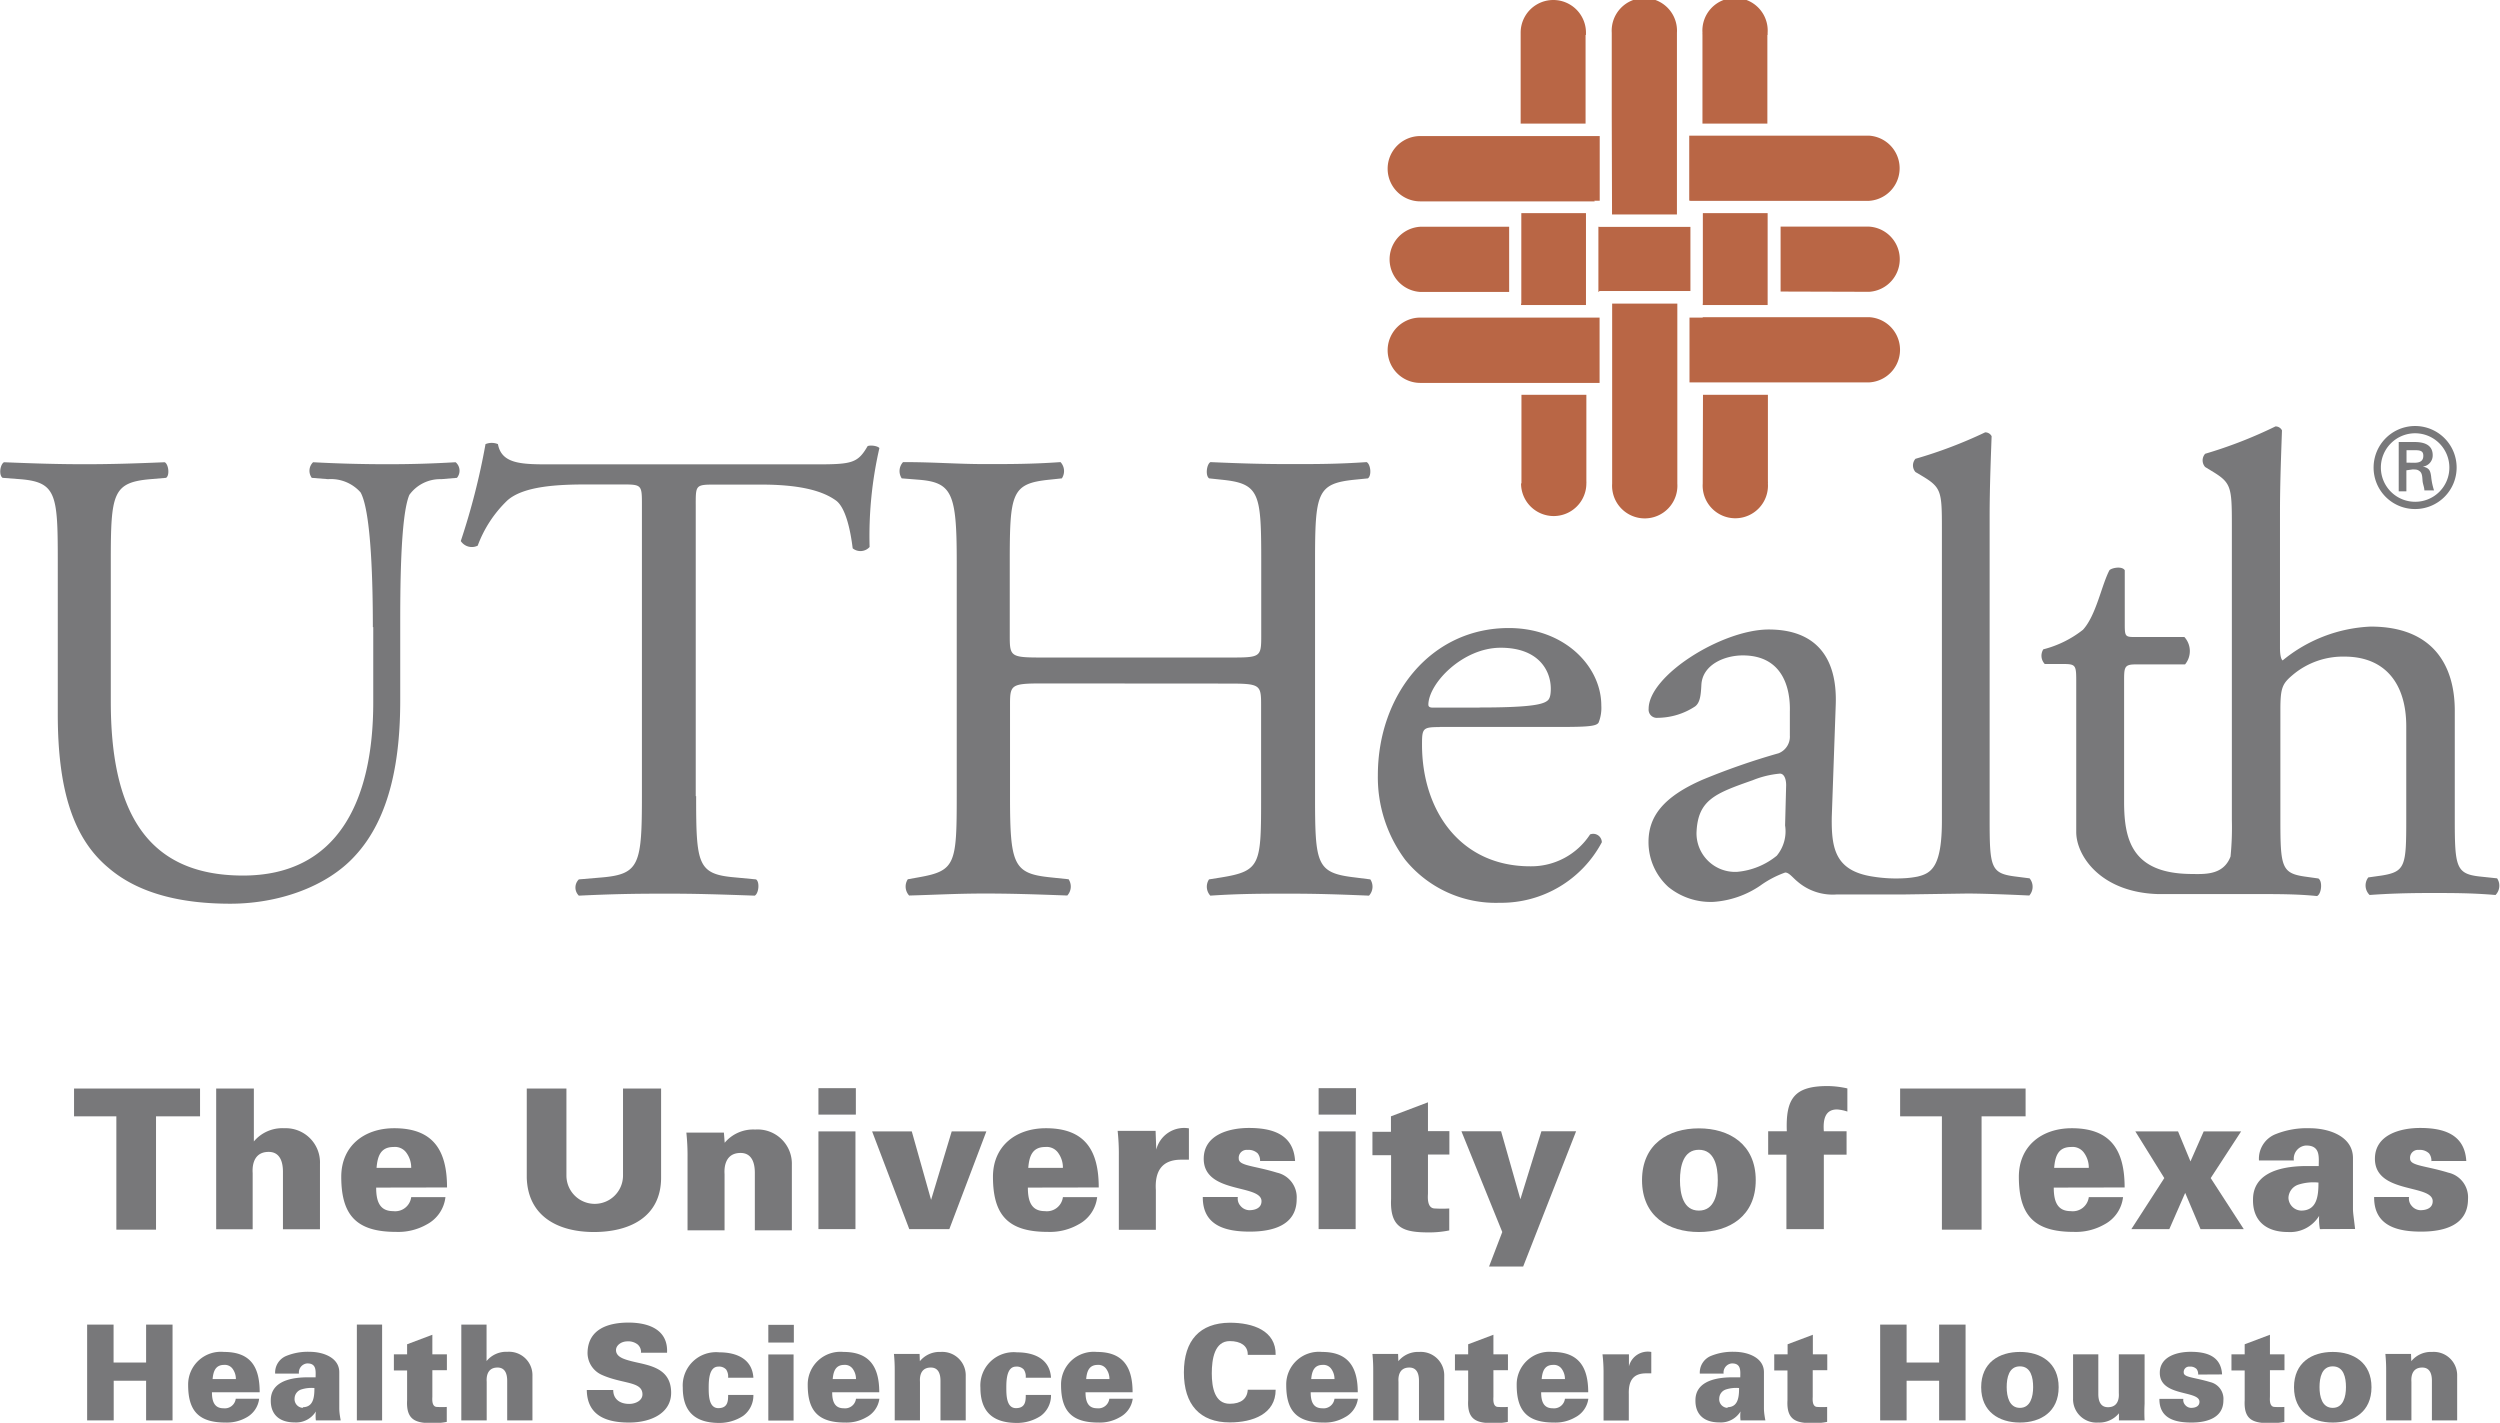 <svg id="Layer_1" data-name="Layer 1" xmlns="http://www.w3.org/2000/svg" width="189.08" height="107.61" viewBox="0 0 189.08 107.61"><defs><style>.cls-1{fill:#b96645;}.cls-2{fill:#78787a;}</style></defs><title>university-of-texas-health-science-center-at-houston-logo-freelogovectors.net_</title><path class="cls-1" d="M124.75,48.21c0-.06,0-.11,0-.17a2.47,2.47,0,0,0-4.94,0c0,.05,0,.1,0,.15h0v6.73h4.91V48.21Z" transform="translate(-4.8 -45.57)"/><polygon class="cls-1" points="119.95 22.96 119.95 16.12 115.06 16.12 115.06 22.96 115.04 22.96 115.04 23.07 119.95 23.07 119.95 22.96"/><path class="cls-1" d="M119.84,82.13v0a2.47,2.47,0,1,0,4.94,0,1,1,0,0,0,0-.17V75.43h-4.91v6.7Z" transform="translate(-4.8 -45.57)"/><path class="cls-1" d="M126.72,61.19h0v.6h4.91v-1h0V55.86h0V48.23c0-.06,0-.12,0-.18a2.47,2.47,0,1,0-4.93,0c0,.05,0,.1,0,.15h0v6.1h0Z" transform="translate(-4.8 -45.57)"/><path class="cls-1" d="M131.62,68.53h-4.89v7.34h0v6.28s0,0,0,0a2.47,2.47,0,1,0,4.93,0c0-.06,0-.12,0-.18V76.3h0V68.53Z" transform="translate(-4.8 -45.57)"/><path class="cls-1" d="M133.58,69.59h-1v4.9h13.61a2.47,2.47,0,0,0,0-4.93l-.18,0H133.58Z" transform="translate(-4.8 -45.57)"/><path class="cls-1" d="M133.58,82.14v0a2.47,2.47,0,1,0,4.93,0,1,1,0,0,0,0-.17V75.43h-4.91Z" transform="translate(-4.8 -45.57)"/><polygon class="cls-1" points="133.69 22.96 133.69 16.12 128.79 16.12 128.79 22.96 128.78 22.96 128.78 23.07 133.69 23.07 133.69 22.96"/><path class="cls-1" d="M138.49,48.21c0-.06,0-.11,0-.17a2.47,2.47,0,1,0-4.93,0,.77.77,0,0,0,0,.15h0v6.73h4.91V48.21Z" transform="translate(-4.8 -45.57)"/><path class="cls-1" d="M125.78,74.49v-4.9H112.39l-.17,0a2.47,2.47,0,0,0,0,4.94h13.56Z" transform="translate(-4.8 -45.57)"/><polygon class="cls-1" points="120.89 22.07 120.95 22.07 120.95 22.01 127.85 22.01 127.85 17.16 120.95 17.16 120.95 17.15 120.89 17.15 120.89 22.07"/><path class="cls-1" d="M112.39,62.72l-.18,0a2.47,2.47,0,0,0,0,4.93h6.73V62.72Z" transform="translate(-4.8 -45.57)"/><path class="cls-1" d="M146.1,67.64h.07a2.47,2.47,0,0,0,0-4.93l-.18,0h-6.52v4.91Z" transform="translate(-4.8 -45.57)"/><path class="cls-1" d="M132.65,60.76v0h6.9v0h6.61a2.47,2.47,0,0,0,0-4.93l-.18,0H132.56v4.91Z" transform="translate(-4.8 -45.57)"/><path class="cls-1" d="M125.38,60.75v0h.41V55.86h-13.4l-.17,0a2.47,2.47,0,0,0,0,4.94h6.29v0h6.9Z" transform="translate(-4.8 -45.57)"/><path class="cls-2" d="M193.66,112l-1.33-.14c-1.77-.2-1.87-.74-1.87-4.29V99.32c0-3.45-1.67-6.36-6.36-6.36a11.23,11.23,0,0,0-6.66,2.56c-.14-.1-.2-.5-.2-.94V84.23c0-2.17.1-4.63.15-6.11a.54.54,0,0,0-.49-.3,34.06,34.06,0,0,1-5.32,2.07.75.75,0,0,0,0,1l.49.3c1.48.89,1.53,1.18,1.53,4.09v22.28a22.28,22.28,0,0,1-.1,2.79c-.55,1.45-2,1.33-3.05,1.32-4.42-.06-5-2.61-5-5.47V97c0-1,.05-1.18.89-1.18h3.72a1.58,1.58,0,0,0-.05-2.07h-3.62c-.84,0-.89,0-.89-.94V88.7c-.2-.34-1-.18-1.16,0-.6,1.14-1,3.4-2,4.5a8.05,8.05,0,0,1-3,1.48.91.91,0,0,0,.11,1.11h1.38c1,0,1,.1,1,1.43V108.5c0,1.79,1.84,4.55,6.16,4.69,0,0,0,0,0,0h.73c2.08,0,5.11,0,6.69,0,1.73,0,3.15,0,4.63.15.34-.15.44-1.13.1-1.33l-1-.14c-1.78-.25-1.87-.74-1.87-4.29V99.27c0-1.73.15-2,1-2.71a5.9,5.9,0,0,1,3.84-1.33c3.15,0,4.68,2.12,4.68,5.27v7c0,3.55-.05,4-1.87,4.29l-1,.14a1,1,0,0,0,.1,1.33c1.33-.1,2.81-.15,4.59-.15s3.15,0,4.93.15A1,1,0,0,0,193.66,112Z" transform="translate(-4.8 -45.57)"/><path class="cls-2" d="M158.3,112l-1.17-.15c-1.76-.24-1.85-.73-1.85-4.25V84.56c0-2.15.1-4.59.15-6a.54.54,0,0,0-.49-.29,34.42,34.42,0,0,1-5.27,2,.76.76,0,0,0,0,1l.49.29c1.47.88,1.51,1.17,1.51,4v22.06c0,3.51-.79,4-1.85,4.25a7.1,7.1,0,0,1-.94.12,11,11,0,0,1-2.36-.11c-2.91-.42-3.21-2.1-3.18-4.5l.3-8.49c.14-3.66-1.56-5.71-5.07-5.71s-9.08,3.47-9.08,6a.62.62,0,0,0,.69.68A5.21,5.21,0,0,0,133,99c.39-.29.44-.88.48-1.66.1-1.51,1.76-2.2,3.13-2.2,3,0,3.61,2.44,3.56,4.25l0,1.81a1.35,1.35,0,0,1-.85,1.34,52.43,52.43,0,0,0-5.75,2c-3,1.31-4.09,2.8-4.09,4.71a4.57,4.57,0,0,0,1.51,3.41,5.06,5.06,0,0,0,3.42,1.12,7.14,7.14,0,0,0,3.51-1.22,7.54,7.54,0,0,1,1.9-1c.29,0,.56.38.9.66a4.08,4.08,0,0,0,3,1c2.12,0,4.25,0,5.08,0h0l4.75-.07c1.71,0,4.73.15,4.73.15A1,1,0,0,0,158.3,112Zm-18.49-4a2.89,2.89,0,0,1-.63,2.29,5.51,5.51,0,0,1-3,1.22,2.92,2.92,0,0,1-3.07-2.93c.08-2.51,1.4-3,4.25-4a7.18,7.18,0,0,1,2.06-.5c.29,0,.47.35.47.88Z" transform="translate(-4.8 -45.57)"/><path class="cls-2" d="M33,93c0-3-.1-8.71-.93-10.19a3,3,0,0,0-2.46-1l-1.23-.1a.9.9,0,0,1,.1-1.18c1.87.1,3.69.15,5.61.15s3.4-.05,5.17-.15a.84.84,0,0,1,.1,1.18l-1.18.1A2.87,2.87,0,0,0,35.76,83c-.69,1.62-.69,7.29-.69,10v5.56c0,4.29-.69,8.82-3.45,11.77-2.12,2.31-5.76,3.59-9.4,3.59-3.4,0-6.8-.64-9.21-2.71-2.61-2.17-3.84-5.76-3.84-11.62V88c0-5.12-.1-6-3-6.2L5,81.71c-.3-.19-.2-1,.1-1.18,2.46.1,4.14.15,6.1.15s3.64-.05,6.06-.15c.29.15.39,1,.1,1.18l-1.18.1c-2.86.25-3,1.08-3,6.2V98.64c0,7.93,2.46,13.15,10,13.15,7.14,0,9.85-5.61,9.85-13.1V93Z" transform="translate(-4.8 -45.57)"/><path class="cls-2" d="M57.45,105.78c0,5.17.1,5.91,2.95,6.15l1.58.15c.3.2.2,1.08-.1,1.23-2.81-.1-4.48-.15-6.45-.15s-3.69,0-6.85.15a.86.86,0,0,1,0-1.23l1.77-.15c2.81-.25,3-1,3-6.15v-22c0-1.53,0-1.57-1.48-1.57H49.21c-2.12,0-4.83.1-6.06,1.23a9.12,9.12,0,0,0-2.22,3.4,1,1,0,0,1-1.28-.35,52.33,52.33,0,0,0,1.87-7.33,1.23,1.23,0,0,1,.94,0c.29,1.57,1.92,1.53,4.18,1.53H66.58c2.66,0,3.1-.1,3.84-1.38.25-.1.79,0,.89.15a29.74,29.74,0,0,0-.74,7.48.93.93,0,0,1-1.28.1c-.15-1.23-.49-3-1.23-3.59-1.13-.84-3-1.23-5.71-1.23h-3.5c-1.48,0-1.43.05-1.43,1.67v21.9Z" transform="translate(-4.8 -45.57)"/><path class="cls-2" d="M83.65,97.26c-2.36,0-2.46.1-2.46,1.57v6.94c0,5.17.25,5.86,3,6.15l1.43.15a1,1,0,0,1-.1,1.23c-2.66-.1-4.33-.15-6.25-.15-2.12,0-3.79.1-5.71.15a1,1,0,0,1-.1-1.23l.84-.15c2.76-.49,2.86-1,2.86-6.15V88.05c0-5.17-.34-6-2.9-6.2L73,81.75a1,1,0,0,1,.1-1.23c2.41,0,4.09.15,6.2.15,1.92,0,3.59,0,5.71-.15a1,1,0,0,1,.1,1.23l-.94.1c-2.86.29-3,1-3,6.2v5.67c0,1.52.1,1.58,2.46,1.58H97.73c2.36,0,2.46,0,2.46-1.58V88.05c0-5.17-.1-5.91-3-6.2l-.94-.1c-.3-.2-.19-1.08.1-1.23,2.26.1,3.94.15,6,.15s3.59,0,5.81-.15c.3.15.4,1,.1,1.23l-1,.1c-2.86.29-3,1-3,6.2v17.73c0,5.17.1,5.81,3,6.15l1.18.15a1,1,0,0,1-.1,1.23c-2.37-.1-4-.15-6-.15s-3.79,0-6,.15a1,1,0,0,1-.1-1.23l.94-.15c3-.49,3-1,3-6.15V98.84c0-1.48-.1-1.57-2.46-1.57Z" transform="translate(-4.8 -45.57)"/><path class="cls-2" d="M113.68,100.56c-1.28,0-1.33.1-1.33,1.33,0,5,2.91,9.2,8.18,9.2a5.31,5.31,0,0,0,4.53-2.41.65.65,0,0,1,.89.59,8.62,8.62,0,0,1-7.73,4.58,8.83,8.83,0,0,1-7.14-3.25,10.43,10.43,0,0,1-2.07-6.4c0-6.06,4-11.13,9.9-11.13,4.23,0,7,2.91,7,5.86a3,3,0,0,1-.2,1.28c-.15.29-.84.34-2.9.34h-9.12Zm3-1.48c3.64,0,4.73-.2,5.12-.49.15-.1.29-.29.29-.93,0-1.38-.93-3.1-3.79-3.1s-5.42,2.66-5.47,4.28c0,.1,0,.25.35.25h3.5Z" transform="translate(-4.8 -45.57)"/><path class="cls-2" d="M13.66,130H10.4V127.9h9.53V130H16.6v8.57h-3V130Z" transform="translate(-4.8 -45.57)"/><path class="cls-2" d="M21.15,138.53V127.9H24v4a2.81,2.81,0,0,1,2.31-1A2.59,2.59,0,0,1,29,133.59v4.95h-2.8v-4.35c0-.72-.21-1.5-1.08-1.5-1.38,0-1.21,1.52-1.21,1.61v4.24H21.15Z" transform="translate(-4.8 -45.57)"/><path class="cls-2" d="M33.25,135.39c0,1,.24,1.78,1.28,1.78a1.22,1.22,0,0,0,1.37-1.06h2.59a2.67,2.67,0,0,1-1.4,2.06,4.37,4.37,0,0,1-2.34.57c-3,0-4.14-1.27-4.14-4.17,0-2.34,1.75-3.67,4-3.67,3,0,4,1.72,4,4.48Zm2.65-1.5a1.89,1.89,0,0,0-.34-1.1,1.06,1.06,0,0,0-1-.47c-1,0-1.21.74-1.28,1.58H35.9Z" transform="translate(-4.8 -45.57)"/><path class="cls-2" d="M54.8,127.9v6.73c0,3-2.4,4.12-5.08,4.12s-5-1.16-5.08-4.12V127.9h3v6.58a2.14,2.14,0,1,0,4.28,0V127.9Z" transform="translate(-4.8 -45.57)"/><path class="cls-2" d="M59.61,132a2.81,2.81,0,0,1,2.31-1,2.59,2.59,0,0,1,2.77,2.67v4.95h-2.8v-4.35c0-.72-.21-1.5-1.08-1.5-1.38,0-1.21,1.52-1.21,1.61v4.24H56.8v-5.49a16.42,16.42,0,0,0-.09-1.9h2.84Z" transform="translate(-4.8 -45.57)"/><path class="cls-2" d="M66.7,129.87v-2h2.83v2Zm0,8.66v-7.39h2.8v7.39Z" transform="translate(-4.8 -45.57)"/><path class="cls-2" d="M73.57,138.53l-2.81-7.39h3l1.46,5.18h0l1.56-5.18H79.4l-2.8,7.39Z" transform="translate(-4.8 -45.57)"/><path class="cls-2" d="M82.54,135.39c0,1,.24,1.78,1.28,1.78a1.22,1.22,0,0,0,1.37-1.06h2.59a2.67,2.67,0,0,1-1.4,2.06,4.37,4.37,0,0,1-2.34.57c-3,0-4.14-1.27-4.14-4.17,0-2.34,1.75-3.67,4-3.67,3,0,4,1.72,4,4.48Zm2.65-1.5a1.89,1.89,0,0,0-.34-1.1,1.06,1.06,0,0,0-1-.47c-1,0-1.21.74-1.28,1.58h2.59Z" transform="translate(-4.8 -45.57)"/><path class="cls-2" d="M92.25,132.52h0a2.17,2.17,0,0,1,2.47-1.61v2.37h-.59c-1.46,0-2,.88-1.91,2.3v3h-2.8V133a16.42,16.42,0,0,0-.09-1.9H92.2Z" transform="translate(-4.8 -45.57)"/><path class="cls-2" d="M100.1,133.42a.88.88,0,0,0-.18-.62,1,1,0,0,0-.77-.26.6.6,0,0,0-.66.66c0,.55,1.13.52,2.89,1.06a1.91,1.91,0,0,1,1.49,2c0,2-1.84,2.46-3.54,2.46s-3.58-.37-3.56-2.62h2.65a.82.82,0,0,0,.19.66.9.9,0,0,0,.66.34c.54,0,.94-.21.94-.68,0-1.31-4.37-.53-4.37-3.21,0-1.83,1.94-2.33,3.42-2.33,1.75,0,3.37.46,3.49,2.5H100.1Z" transform="translate(-4.8 -45.57)"/><path class="cls-2" d="M104.53,129.87v-2h2.83v2Zm0,8.66v-7.39h2.8v7.39Z" transform="translate(-4.8 -45.57)"/><path class="cls-2" d="M110,131.14V130l2.8-1.06v2.18h1.62v1.77h-1.62v2.93c0,.19-.12,1.15.53,1.15a9.39,9.39,0,0,0,1.08,0v1.66a7.68,7.68,0,0,1-1.5.15c-1.9,0-3-.27-2.9-2.53v-3.31H108.6v-1.77H110Z" transform="translate(-4.8 -45.57)"/><path class="cls-2" d="M124,131.14l-4,10.22h-2.58l1-2.61-3.09-7.62h3l1.46,5.14h0l1.59-5.14H124Z" transform="translate(-4.8 -45.57)"/><path class="cls-2" d="M137.59,134.83c0,2.72-2,3.92-4.3,3.92s-4.3-1.19-4.3-3.92,2-3.92,4.3-3.92S137.59,132.11,137.59,134.83Zm-4.3,2.3c1.18,0,1.43-1.25,1.43-2.3s-.25-2.3-1.43-2.3-1.43,1.25-1.43,2.3S132.11,137.13,133.29,137.13Z" transform="translate(-4.8 -45.57)"/><path class="cls-2" d="M139.91,138.53V132.9h-1.38v-1.77h1.41c-.09-2.47.56-3.42,3.08-3.42a7,7,0,0,1,1.5.18v1.75a3.09,3.09,0,0,0-.78-.16c-.94,0-1.06.82-1,1.65h1.72v1.77h-1.72v5.63Z" transform="translate(-4.8 -45.57)"/><path class="cls-2" d="M151.77,130h-3.26V127.9H158V130h-3.33v8.57h-3V130Z" transform="translate(-4.8 -45.57)"/><path class="cls-2" d="M160.13,135.39c0,1,.24,1.78,1.28,1.78a1.22,1.22,0,0,0,1.37-1.06h2.59a2.67,2.67,0,0,1-1.4,2.06,4.37,4.37,0,0,1-2.34.57c-3,0-4.14-1.27-4.14-4.17,0-2.34,1.75-3.67,4-3.67,3,0,4,1.72,4,4.48Zm2.65-1.5a1.89,1.89,0,0,0-.34-1.1,1.06,1.06,0,0,0-1-.47c-1,0-1.21.74-1.28,1.58h2.59Z" transform="translate(-4.8 -45.57)"/><path class="cls-2" d="M168.87,138.53H166l2.49-3.86-2.19-3.53h3.23l.94,2.27,1-2.27h2.83L172,134.67l2.5,3.86h-3.27l-1.16-2.74Z" transform="translate(-4.8 -45.57)"/><path class="cls-2" d="M180.26,138.53a4.15,4.15,0,0,1-.06-1h0a2.57,2.57,0,0,1-2.36,1.22c-1.75,0-2.67-.94-2.64-2.46,0-1.8,1.68-2.53,4.09-2.53h.88c0-.65.15-1.59-1-1.55a1,1,0,0,0-.88,1.13h-2.64a2,2,0,0,1,1.28-2,6.35,6.35,0,0,1,2.55-.44c1.5,0,3.31.63,3.28,2.3V137c0,.31.06.63.16,1.52Zm-1.42-1.4c1.21,0,1.31-1.13,1.31-2.12a3.75,3.75,0,0,0-1.53.16,1.09,1.09,0,0,0-.74,1A1,1,0,0,0,178.84,137.13Z" transform="translate(-4.8 -45.57)"/><path class="cls-2" d="M188.69,133.42a.88.88,0,0,0-.18-.62,1,1,0,0,0-.77-.26.6.6,0,0,0-.66.66c0,.55,1.13.52,2.89,1.06a1.91,1.91,0,0,1,1.49,2c0,2-1.84,2.46-3.54,2.46s-3.58-.37-3.56-2.62H187a.82.82,0,0,0,.19.66.9.9,0,0,0,.66.34c.55,0,.94-.21.94-.68,0-1.31-4.37-.53-4.37-3.21,0-1.83,1.94-2.33,3.42-2.33,1.75,0,3.37.46,3.49,2.5h-2.65Z" transform="translate(-4.8 -45.57)"/><path class="cls-2" d="M11.39,153v-7.25h2v2.87h2.46v-2.87h2V153h-2v-3H13.4v3Z" transform="translate(-4.8 -45.57)"/><path class="cls-2" d="M20.83,150.87c0,.65.16,1.21.87,1.21a.83.83,0,0,0,.93-.72H24.4a1.86,1.86,0,0,1-.95,1.41,3,3,0,0,1-1.6.39c-2,0-2.82-.86-2.82-2.84a2.47,2.47,0,0,1,2.71-2.5c2.05,0,2.7,1.17,2.7,3.05Zm1.81-1a1.3,1.3,0,0,0-.23-.75.72.72,0,0,0-.66-.32c-.66,0-.82.5-.87,1.07Z" transform="translate(-4.8 -45.57)"/><path class="cls-2" d="M28.69,153a2.86,2.86,0,0,1,0-.68h0a1.75,1.75,0,0,1-1.61.83c-1.19,0-1.82-.64-1.8-1.68,0-1.22,1.14-1.73,2.79-1.73h.6c0-.44.1-1.08-.66-1.05a.69.69,0,0,0-.6.77h-1.8a1.36,1.36,0,0,1,.87-1.35,4.29,4.29,0,0,1,1.74-.3c1,0,2.26.43,2.24,1.57V152c0,.21,0,.43.11,1Zm-1-1c.82,0,.89-.77.89-1.45a2.54,2.54,0,0,0-1,.11.73.73,0,0,0-.5.67A.66.66,0,0,0,27.73,152.05Z" transform="translate(-4.8 -45.57)"/><path class="cls-2" d="M31.79,153v-7.25H33.7V153Z" transform="translate(-4.8 -45.57)"/><path class="cls-2" d="M35.59,148v-.76l1.91-.72V148h1.1v1.2H37.5v2c0,.13-.08.78.36.78a5.7,5.7,0,0,0,.73,0v1.13a5.33,5.33,0,0,1-1,.1c-1.29,0-2.08-.18-2-1.73v-2.26h-1V148Z" transform="translate(-4.8 -45.57)"/><path class="cls-2" d="M39.69,153v-7.25H41.6v2.76a1.92,1.92,0,0,1,1.58-.7,1.77,1.77,0,0,1,1.89,1.82V153H43.16v-3c0-.49-.14-1-.73-1-.94,0-.82,1-.82,1.09V153Z" transform="translate(-4.8 -45.57)"/><path class="cls-2" d="M53.28,147.89a.75.75,0,0,0-.26-.64,1.14,1.14,0,0,0-.77-.23c-.46,0-.86.3-.86.66,0,.53.64.7,1.17.84,1.21.31,3,.43,3,2.39,0,1.53-1.51,2.25-3.18,2.25s-3.17-.49-3.2-2.46h2c0,.68.49,1.05,1.21,1.05.46,0,1-.24,1-.72,0-1-1.49-.77-3.06-1.47a1.82,1.82,0,0,1-1.09-1.77c.08-1.72,1.59-2.19,3.1-2.19s3,.53,2.91,2.28h-2Z" transform="translate(-4.8 -45.57)"/><path class="cls-2" d="M59.87,149.74a.94.94,0,0,0-.15-.59.71.71,0,0,0-.59-.22c-.69,0-.73,1-.73,1.57s0,1.57.73,1.57.74-.56.74-1h1.91a1.92,1.92,0,0,1-.78,1.59,3.28,3.28,0,0,1-1.79.53c-1.91,0-2.77-.92-2.77-2.67a2.52,2.52,0,0,1,2.77-2.67c1.27,0,2.48.48,2.57,1.92H59.87Z" transform="translate(-4.8 -45.57)"/><path class="cls-2" d="M62.91,147.11v-1.34h1.93v1.34Zm0,5.9v-5h1.91v5Z" transform="translate(-4.8 -45.57)"/><path class="cls-2" d="M67.74,150.87c0,.65.16,1.21.87,1.21a.83.83,0,0,0,.93-.72h1.77a1.86,1.86,0,0,1-1,1.41,3,3,0,0,1-1.6.39c-2,0-2.82-.86-2.82-2.84a2.47,2.47,0,0,1,2.71-2.5c2,0,2.7,1.17,2.7,3.05Zm1.8-1a1.3,1.3,0,0,0-.23-.75.72.72,0,0,0-.66-.32c-.66,0-.82.5-.87,1.07Z" transform="translate(-4.8 -45.57)"/><path class="cls-2" d="M74.37,148.52a1.92,1.92,0,0,1,1.58-.7,1.77,1.77,0,0,1,1.89,1.82V153H75.93v-3c0-.49-.14-1-.73-1-.94,0-.82,1-.82,1.09V153H72.47v-3.74a12.12,12.12,0,0,0-.06-1.29h1.94Z" transform="translate(-4.8 -45.57)"/><path class="cls-2" d="M82.38,149.74a.94.94,0,0,0-.15-.59.71.71,0,0,0-.59-.22c-.69,0-.73,1-.73,1.57s0,1.57.73,1.57.74-.56.74-1h1.91a1.92,1.92,0,0,1-.78,1.59,3.28,3.28,0,0,1-1.79.53c-1.91,0-2.77-.92-2.77-2.67a2.52,2.52,0,0,1,2.77-2.67c1.27,0,2.48.48,2.57,1.92H82.38Z" transform="translate(-4.8 -45.57)"/><path class="cls-2" d="M86.9,150.87c0,.65.16,1.21.87,1.21a.83.83,0,0,0,.93-.72h1.77a1.86,1.86,0,0,1-1,1.41,3,3,0,0,1-1.6.39c-2,0-2.82-.86-2.82-2.84a2.47,2.47,0,0,1,2.71-2.5c2,0,2.7,1.17,2.7,3.05Zm1.81-1a1.3,1.3,0,0,0-.23-.75.72.72,0,0,0-.66-.32c-.66,0-.82.5-.87,1.07Z" transform="translate(-4.8 -45.57)"/><path class="cls-2" d="M99.17,148c0-.65-.54-1-1.36-1-1.15,0-1.36,1.35-1.36,2.44s.23,2.3,1.36,2.3c.84,0,1.32-.37,1.36-1.06h2.11c0,1.83-1.72,2.47-3.47,2.47-2.26,0-3.47-1.35-3.47-3.78s1.21-3.74,3.47-3.76c1.76,0,3.5.6,3.47,2.43H99.17Z" transform="translate(-4.8 -45.57)"/><path class="cls-2" d="M103.93,150.87c0,.65.16,1.21.87,1.21a.83.83,0,0,0,.93-.72h1.77a1.86,1.86,0,0,1-1,1.41,3,3,0,0,1-1.6.39c-2,0-2.82-.86-2.82-2.84a2.47,2.47,0,0,1,2.71-2.5c2,0,2.7,1.17,2.7,3.05Zm1.8-1a1.3,1.3,0,0,0-.23-.75.72.72,0,0,0-.66-.32c-.66,0-.82.5-.87,1.07Z" transform="translate(-4.8 -45.57)"/><path class="cls-2" d="M110.56,148.52a1.92,1.92,0,0,1,1.58-.7,1.77,1.77,0,0,1,1.89,1.82V153h-1.91v-3c0-.49-.14-1-.73-1-.94,0-.82,1-.82,1.09V153h-1.91v-3.74a12.12,12.12,0,0,0-.06-1.29h1.94Z" transform="translate(-4.8 -45.57)"/><path class="cls-2" d="M115.84,148v-.76l1.91-.72V148h1.1v1.2h-1.1v2c0,.13-.08.78.36.78a5.7,5.7,0,0,0,.73,0v1.13a5.33,5.33,0,0,1-1,.1c-1.29,0-2.08-.18-2-1.73v-2.26h-1V148Z" transform="translate(-4.8 -45.57)"/><path class="cls-2" d="M121.36,150.87c0,.65.16,1.21.87,1.21a.83.83,0,0,0,.93-.72h1.77a1.86,1.86,0,0,1-1,1.41,3,3,0,0,1-1.6.39c-2,0-2.82-.86-2.82-2.84a2.47,2.47,0,0,1,2.71-2.5c2,0,2.7,1.17,2.7,3.05Zm1.8-1a1.3,1.3,0,0,0-.23-.75.72.72,0,0,0-.66-.32c-.66,0-.82.5-.87,1.07Z" transform="translate(-4.8 -45.57)"/><path class="cls-2" d="M128,148.91h0a1.47,1.47,0,0,1,1.69-1.09v1.62h-.4c-1,0-1.33.6-1.3,1.57v2h-1.91v-3.74A12.12,12.12,0,0,0,126,148H128Z" transform="translate(-4.8 -45.57)"/><path class="cls-2" d="M136.44,153a2.86,2.86,0,0,1,0-.68h0a1.75,1.75,0,0,1-1.61.83c-1.19,0-1.82-.64-1.8-1.68,0-1.22,1.14-1.73,2.79-1.73h.6c0-.44.1-1.08-.66-1.05a.69.69,0,0,0-.6.77h-1.8a1.36,1.36,0,0,1,.87-1.35,4.29,4.29,0,0,1,1.74-.3c1,0,2.26.43,2.24,1.57V152c0,.21,0,.43.11,1Zm-1-1c.82,0,.89-.77.89-1.45a2.54,2.54,0,0,0-1,.11.73.73,0,0,0-.5.67A.65.65,0,0,0,135.48,152.05Z" transform="translate(-4.8 -45.57)"/><path class="cls-2" d="M140,148v-.76l1.91-.72V148H143v1.2h-1.1v2c0,.13-.08.78.36.78a5.7,5.7,0,0,0,.73,0v1.13a5.33,5.33,0,0,1-1,.1c-1.29,0-2.08-.18-2-1.73v-2.26h-1V148Z" transform="translate(-4.8 -45.57)"/><path class="cls-2" d="M147,153v-7.25h2v2.87h2.46v-2.87h2V153h-2v-3H149v3Z" transform="translate(-4.8 -45.57)"/><path class="cls-2" d="M160.5,150.49c0,1.86-1.36,2.67-2.93,2.67s-2.93-.81-2.93-2.67,1.35-2.67,2.93-2.67S160.5,148.63,160.5,150.49Zm-2.93,1.56c.8,0,1-.85,1-1.57s-.17-1.57-1-1.57-1,.85-1,1.57S156.77,152.05,157.57,152.05Z" transform="translate(-4.8 -45.57)"/><path class="cls-2" d="M165.06,152.46a1.92,1.92,0,0,1-1.58.7,1.77,1.77,0,0,1-1.89-1.82V148h1.91v3c0,.49.14,1,.73,1,.94,0,.82-1,.82-1.09V148H167v3.74A12.12,12.12,0,0,0,167,153h-1.94Z" transform="translate(-4.8 -45.57)"/><path class="cls-2" d="M171.05,149.53a.62.62,0,0,0-.12-.42.66.66,0,0,0-.52-.18.41.41,0,0,0-.45.45c0,.37.77.35,2,.72a1.3,1.3,0,0,1,1,1.38c0,1.33-1.25,1.68-2.41,1.68s-2.44-.25-2.43-1.79h1.81a.55.55,0,0,0,.13.45.6.6,0,0,0,.45.23c.37,0,.64-.14.64-.46,0-.89-3-.36-3-2.19,0-1.24,1.32-1.59,2.33-1.59,1.19,0,2.3.31,2.38,1.71Z" transform="translate(-4.8 -45.57)"/><path class="cls-2" d="M174.57,148v-.76l1.91-.72V148h1.1v1.2h-1.1v2c0,.13-.08.78.36.78a5.7,5.7,0,0,0,.73,0v1.13a5.33,5.33,0,0,1-1,.1c-1.29,0-2.08-.18-2-1.73v-2.26h-1V148Z" transform="translate(-4.8 -45.57)"/><path class="cls-2" d="M184.16,150.49c0,1.86-1.36,2.67-2.93,2.67s-2.93-.81-2.93-2.67,1.35-2.67,2.93-2.67S184.16,148.63,184.16,150.49Zm-2.93,1.56c.8,0,1-.85,1-1.57s-.17-1.57-1-1.57-1,.85-1,1.57S180.42,152.05,181.23,152.05Z" transform="translate(-4.8 -45.57)"/><path class="cls-2" d="M187.17,148.52a1.92,1.92,0,0,1,1.58-.7,1.77,1.77,0,0,1,1.89,1.82V153h-1.91v-3c0-.49-.14-1-.73-1-.94,0-.82,1-.82,1.09V153h-1.91v-3.74a12.12,12.12,0,0,0-.06-1.29h1.94Z" transform="translate(-4.8 -45.57)"/><path class="cls-2" d="M184.32,80.93a3.14,3.14,0,1,1,3.14,3.14A3.13,3.13,0,0,1,184.32,80.93Zm5.73,0a2.59,2.59,0,1,0-2.58,2.59A2.58,2.58,0,0,0,190.05,80.93Zm-3.25.21v1.59h-.58V79h1.19c.68,0,1.38.18,1.38,1a.85.85,0,0,1-.75.86v0c.51.1.57.33.63.73a5,5,0,0,0,.22,1.07h-.73c0-.21-.1-.44-.13-.66s0-.61-.21-.78-.33-.13-.53-.15Zm.61-.57c.54,0,.67-.24.67-.53s-.13-.42-.58-.42h-.69v.94Z" transform="translate(-4.8 -45.57)"/></svg>